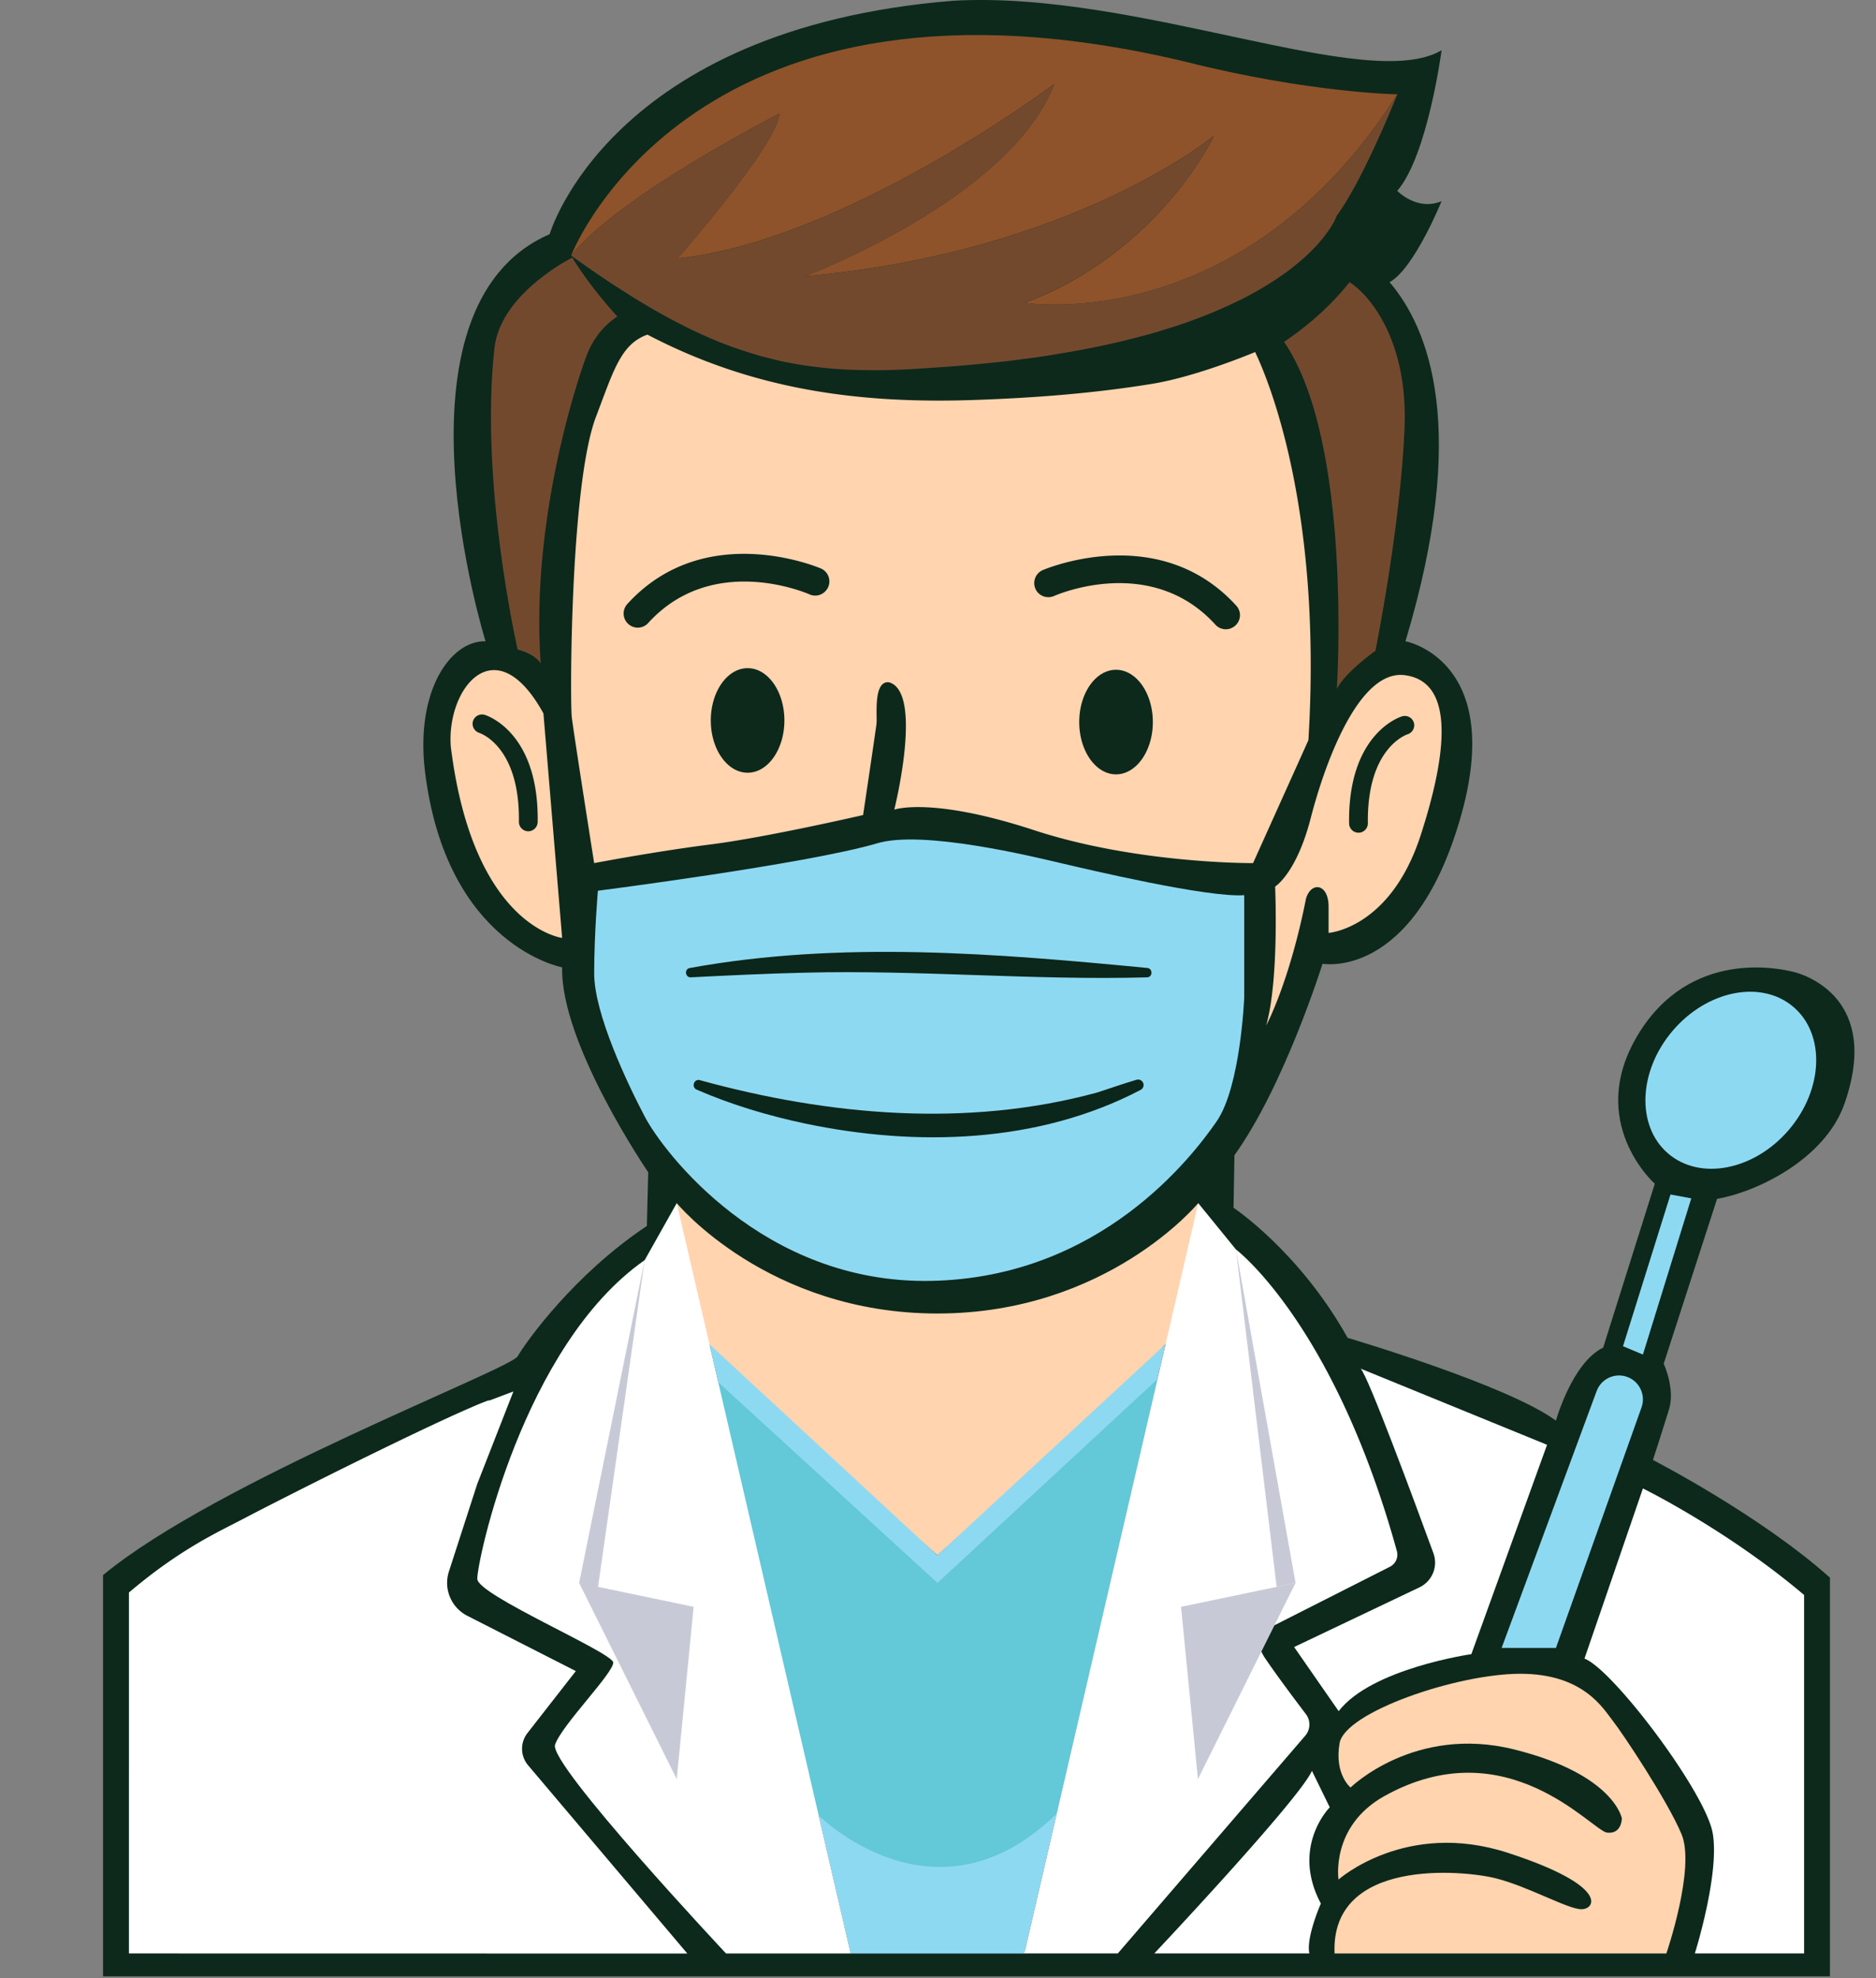 <svg xmlns="http://www.w3.org/2000/svg" xml:space="preserve" id="Layer_1" x="0" y="0" viewBox="167 0 621.76 655.38">
	<rect x="167" y="0" width="621.76" height="655.38" fill="#808080" stroke="none"/>
	<style>
		.st4{fill:#ffd4af}.st5{fill:#8ed9f2}.st6{fill:#0b261a}.st8{fill:#fff}.st9{fill:#c7cad6}.st10{fill:#73492e}
	</style>
	<path d="m736.08 397.2-17.68 54.62s3.84 8.25 1.78 15.05c-2.09 6.8-5.35 16.84-5.35 16.84s35.42 18.2 58.67 38.99v132.09H201.15V521.85c37.51-31.07 134.87-68.1 137.41-72.48 2.75-4.75 18.68-27.14 42.83-43.19l.45-17.8s-29.11-42.5-28.53-67.89c0 0-38.39-7.07-45.46-64.93-3.23-26.87 8.58-43.4 20.07-43.1 0 0-34.52-110.69 21.25-134.87 0 0 19.71-68.19 133.87-77.35 61.45-3.45 137.19 30.92 161.74 16.41 0 0-4.59 34.88-14.69 46.58 0 0 6.56 6.86 14.69 3.42 0 0-9.07 22.37-17.23 26.84 13.06 15.26 26.42 48.72 5.26 118.97 0 0 33.64 6.23 17.98 59.33-15.63 53.11-45.46 47.51-45.46 47.51s-12.66 40.44-29.2 63.44l-.3 17.41s21.85 14.48 37.81 43.1c0 0 53.11 15.63 69.04 27.44 0 0 5.32-19.16 15.66-24.21l17.11-54.29s-23.03-20.37-5.62-49.3c17.44-28.93 47.51-21.85 51.35-20.95 3.87.88 29.8 8.86 16.84 44.55-6.78 17.77-28.64 28.38-41.94 30.71" style="fill:#0c291c" />
	<path d="M632.59 223.7c-15.23-1.99-26.48 29.11-31.19 47.39-4.72 18.32-11.79 22.64-11.79 22.64s1.39 30.68-2.96 46.03c0 0 7.68-14.15 13.21-42.1 1.75-5.71 7.47-4.93 7.47 2.75v8.67s20.46-1.39 30.5-32.28c10.03-30.89 10-51.14-5.24-53.1m.91 19.58c-.6.21-13.48 4.75-13.15 29.44a3.11 3.11 0 0 1-3.05 3.17h-.06a3.12 3.12 0 0 1-3.11-3.08c-.42-29.74 16.84-35.27 17.56-35.48 1.66-.48 3.39.42 3.9 2.09.48 1.63-.46 3.35-2.09 3.86M347.11 236.36c-15.93-28.93-32.16-8.25-30.71 10.94 7.38 59.91 36.91 63.44 36.91 63.44zm-5.02 39.05h-.06c-1.69-.03-3.08-1.45-3.05-3.17.33-24.78-12.6-29.26-13.18-29.44-1.6-.54-2.54-2.27-2.03-3.9s2.24-2.54 3.87-2.06c.73.21 17.98 5.74 17.56 35.48-.02 1.7-1.42 3.09-3.11 3.09M582.99 116.64c-10.46 4.29-23.7 8.8-33.91 10.49-19.5 3.2-39.23 4.69-58.97 5.38-38.39 1.33-73.33-3.33-108.12-21.43-.15-.06-.27-.15-.42-.21-8.83 3.14-11.24 11.97-17.05 27.23-8.55 22.43-8.64 94.27-8.01 99.56.76 6.14 7.41 48.3 7.41 48.3s20.07-3.84 38.69-6.2c18.59-2.36 50.45-9.73 50.45-9.73s4.14-27.75 4.44-30.23c.3-2.45-1.18-14.36 4.14-13.75 11.49 3.23 1.75 42.2 1.75 42.2s12.09-4.41 46.34 6.8 72.57 10.91 72.57 10.91l18.35-40.74c4.65-76.84-13.31-119.45-17.66-128.58m-168.2 139.37c-6.74 0-12.21-7.77-12.21-17.32s5.47-17.32 12.21-17.32 12.18 7.77 12.18 17.32-5.44 17.32-12.18 17.32m26.68-61.48c-1.06 2.36-3.81 3.45-6.17 2.39-1.39-.6-32.31-13.75-53.47 9.49a4.69 4.69 0 0 1-3.48 1.54 4.66 4.66 0 0 1-3.14-1.24c-1.9-1.72-2.03-4.69-.3-6.59 25.78-28.32 63.81-11.91 64.2-11.76a4.66 4.66 0 0 1 2.36 6.17m95.4 62.02c-6.71 0-12.18-7.77-12.18-17.32 0-9.58 5.47-17.32 12.18-17.32 6.74 0 12.21 7.74 12.21 17.32 0 9.55-5.47 17.32-12.21 17.32m39.56-49.3c-.91.82-2.03 1.24-3.14 1.24-1.27 0-2.54-.51-3.48-1.54-21.19-23.3-52.17-10.07-53.47-9.49-2.36 1.03-5.14-.03-6.17-2.39a4.7 4.7 0 0 1 2.39-6.17c.36-.15 38.39-16.56 64.17 11.76a4.636 4.636 0 0 1-.3 6.59" class="st4" />
	<path d="M365.16 295.11s69.01-8.85 92.32-15.64c15.05-4.72 52.24 4.43 61.09 6.49 8.85 2.07 48.7 11.51 60.8 10.62v33.94s-1.18 29.51-9.15 41.02-38.37 51.65-94.44 52.83c-56.08 1.18-89.13-43.09-95.03-54.31s-16.82-34.24-16.82-47.52 1.23-27.43 1.23-27.43" class="st5" />
	<path d="M399.06 357.9c42.53 11.69 88.39 15.79 131.33 4.13 4.44-1.4 8.79-2.96 13.28-4.29.96-.29 1.97.25 2.27 1.21.26.86-.15 1.77-.93 2.16-33.9 17.75-74.28 18.87-111.14 11.14-12.33-2.62-24.39-6.2-36.01-11.25-1.85-.83-.82-3.78 1.2-3.1M395.62 320.71c50.03-9.09 101.39-4.85 151.66-.01 1.84.2 1.82 3.06-.13 3.11-37.71 1.04-75.73-2.52-113.42-1.55-12.57.3-25.18.9-37.73 1.54-1.88.15-2.33-2.76-.38-3.09" class="st6" />
	<path d="M564.12 398.61s-30.14 36.57-86.44 36.57-86.39-36.57-86.39-36.57v34.33c13.27 18.82 73.13 70.37 86.37 82.33h.04c13.24-11.96 75.57-66.23 88.84-85.05z" class="st4" />
	<path d="M664.68 545.98h18l28.37-79.7c1.45-4.08-.65-8.58-4.71-10.08-4.1-1.52-8.65.58-10.17 4.68zM727.54 397.03l-16.03 51.75-6.6-2.76 15.74-50.27z" class="st5" />
	<ellipse cx="740.63" cy="357.88" class="st5" rx="31.95" ry="25.3" transform="rotate(-49.453 740.657 357.879)" />
	<path d="M719.28 647.21s9.74-28.33 5.02-39.55-19.48-33.35-22.73-37.48-9.74-15.64-30.69-15.64-58.14 12.69-59.91 23.02 3.64 14.66 3.64 14.66 21.25-20.86 54.31-12.59c33.06 8.26 35.61 22.82 35.61 22.82s0 5.31-4.92 4.72-33.25-34.83-73.98-12c-17.71 10.03-15.01 27.55-15.01 27.55s22.29-19.87 56.14-8.85 28.92 18.69 24.4 18.69-17.51-7.48-28.33-10.23-54.9-6.89-53.52 24.89h109.97z" class="st4" />
	<path d="m553.28 445.35-46.8 201.87h-57.56l-46.8-201.87 75.54 69.93z" class="st5" />
	<path d="M437.67 600.87s38.93 39.78 79.56 0l33.37-143.93-72.89 67.49-73.77-67.49z" style="fill:#63c8d8" />
	<path d="M642.08 514.61c1.61 4.4-.4 9.28-4.63 11.3l-41.54 19.77 14.76 21.25c10.92-14.17 43.98-18.89 43.98-18.89l25.09-69.36-61.78-25.23c2.46 2.44 17.72 43.67 24.12 61.16" class="st8" />
	<path d="m627.63 519.1-39.69 20.1s-6.8 2.45-1.69 10.13c3.54 5.26 9.91 13.78 13.57 18.59a5.69 5.69 0 0 1-.21 7.13l-62.14 72.15H506.4l.36-1.21 57.37-247.37 12.48 15.32s32.43 24.42 53.35 99.93c.58 2.06-.39 4.26-2.33 5.23M711.51 493.14l-19.37 56.37c9.43 3.57 40.14 44.28 42.5 57.85s-5.92 39.84-5.92 39.84h36.21V528.44c-25.46-21.58-53.42-35.3-53.42-35.3M601.81 586.7c-4.13 9.44-52.24 60.5-52.24 60.5h51.39c-1.15-5.31 3.81-16.53 3.81-16.53-10.03-18.89 2.95-31.88 2.95-31.88z" class="st8" />
	<path d="m558.43 532.36 5.6 57.08 32.35-65z" class="st9" />
	<path d="m590.11 525.75 6.27-1.31-19.75-110.49z" class="st9" />
	<path d="m341.85 574.14 15.99-20.49-35.97-18.32c-5.35-2.75-7.95-8.95-6.08-14.69l9.37-28.96 12-30.68-8.16 3.08c.06-.09.09-.18.09-.18-1.45.51-3.42 1.3-5.74 2.3l-.03.03c-9.76 4.17-26.15 12.09-41.35 19.59-15.2 7.53-29.17 14.66-34.03 17.23-9.01 4.72-21.25 10.19-38.21 24.57V647.2l185.07.03-52.74-62.33a8.47 8.47 0 0 1-.21-10.76" class="st8" />
	<path d="m391.29 398.61-10.62 18.88c-40.53 28.32-55.7 100.35-55.48 105.64.19 5.33 43.68 23.83 45.05 27.57.4 3.33-17.1 20.84-19.28 27.35-2.15 6.48 56.67 69.16 56.67 69.16h41.31z" class="st8" />
	<path d="m358.94 524.44 32.35 65 5.6-57.08z" class="st9" />
	<path d="m380.66 417.49-21.72 106.95 6.2 1.78z" class="st9" />
	<path d="M371.59 104.86c-5.68 3.78-8.55 8.8-10.03 12.57-3.54 9.16-18.74 55.74-15.35 102.4 0 0-1.54-3.05-7.65-4.62 0 0-12.69-55.28-7.68-99.87 1.84-16.65 21.67-27.84 25.78-30.01 1.39 2.31 6.5 10.31 14.93 19.53M632.5 142.04c-1.36 32.64-9.64 73.57-9.64 73.57s-9.82 6.89-12.79 12.6c0 0 5.35-81.7-17.5-114.95 9.82-6.62 16.81-13.54 21.7-19.77h.03c6.26 3.97 19.47 18.87 18.2 48.55" class="st10" />
	<path d="M630.12 31.26c0 .04-.04.04-.04.08-51.46 80.74-123.43 68.99-123.43 68.99 44.6-16.67 62.7-55.34 62.7-55.34s-46.53 38.66-135.69 46.53c0 0 68.06-25.48 82.75-63.67-2.13 1.59-69.88 51.96-124.87 57.78 0 0 32.81-37.23 33.82-48.01 0 0-52.86 26.91-69.06 47 1.01-2.64 41.84-102.84 203.74-64.14 40.69 10.28 70.08 10.78 70.08 10.78" style="fill:#8e532a" />
	<path d="M630.08 31.34c-.66 1.66-11.52 28.65-20.04 40.11-.03.03-.03.09-.09.24-.39 1.03-2.3 5.26-7.77 10.88-.6.6-1.24 1.24-1.93 1.9-.06.06-.12.12-.18.15-.63.57-1.3 1.21-2.03 1.81-.6.51-1.24 1.03-1.9 1.57-.21.15-.39.33-.6.48-.45.36-.91.73-1.39 1.09-.45.36-.94.7-1.45 1.06-.48.36-1 .7-1.51 1.06-.03.03-.06.03-.06.06-.51.33-1.06.7-1.57 1.03-1.6 1.06-3.29 2.12-5.14 3.17-.06.03-.12.09-.21.12-.63.36-1.3.76-1.99 1.12-1.66.94-3.45 1.84-5.35 2.75-.91.42-1.81.88-2.75 1.3-.24.12-.48.24-.76.33-.82.36-1.63.73-2.45 1.09-.85.36-1.69.73-2.57 1.09-1.75.73-3.6 1.42-5.47 2.12-.94.36-1.9.73-2.9 1.06-.67.24-1.36.45-2.06.7-1.33.45-2.69.88-4.08 1.3-.88.27-1.72.54-2.63.82-2.15.66-4.41 1.3-6.74 1.87-.48.15-.97.27-1.48.39-.94.24-1.9.48-2.87.73-.24.06-.48.12-.76.18-2.21.54-4.5 1.06-6.86 1.57-.06.03-.12.03-.21.03-.6.15-1.24.27-1.87.39-.6.15-1.27.27-1.9.39-2.36.48-4.78.91-7.25 1.36-1.27.21-2.51.42-3.81.63-2.93.51-5.95.97-9.1 1.39h-.03c-.88.12-1.75.24-2.66.33-.48.09-.97.15-1.45.18-.03.03-.03.03-.06.03-3.11.42-6.32.76-9.64 1.09-.79.09-1.6.15-2.42.24-5.35.54-10.91.97-16.74 1.33-3.26.24-6.47.45-9.55.57-2.81.12-5.56.21-8.25.21-.06.03-.12.03-.15 0-1.66 0-3.29-.03-4.93-.06-.88 0-1.72-.03-2.57-.06-3.05-.09-6.01-.3-8.95-.57-.33-.06-.67-.09-1-.12-1.21-.12-2.42-.27-3.63-.42-1.69-.21-3.42-.45-5.11-.76-1.21-.21-2.42-.42-3.63-.66-2.33-.48-4.62-1.03-6.92-1.66-.12 0-.21-.03-.33-.06-.73-.18-1.45-.39-2.18-.6-1.09-.33-2.18-.66-3.26-1-.12-.03-.27-.09-.39-.12s-.27-.09-.42-.15c-2.75-.88-5.56-1.87-8.37-2.99a157 157 0 0 1-8.16-3.57h-.03c-.27-.15-.54-.27-.82-.39-.06-.03-.09-.06-.12-.06-1.12-.54-2.24-1.09-3.36-1.66-5.05-2.54-10.22-5.47-15.66-8.8-1.12-.7-2.24-1.39-3.36-2.12-3.42-2.15-6.92-4.47-10.52-6.95-1.21-.85-2.45-1.69-3.66-2.57-1.24-.85-2.48-1.75-3.72-2.63 0-.03-.03-.03-.03-.03l.03-.03c16.23-20.1 69.07-47 69.07-47-1 10.79-33.79 48-33.79 48 54.98-5.8 122.72-56.19 124.86-57.76-14.72 38.18-82.76 63.66-82.76 63.66 5.77-.51 11.36-1.15 16.78-1.9 2.33-.3 4.59-.63 6.83-1 2.63-.42 5.23-.88 7.8-1.36 2.27-.39 4.5-.85 6.71-1.3.15-.03.33-.06.51-.12 1.18-.24 2.36-.48 3.54-.76 3.48-.76 6.86-1.57 10.16-2.42 1.12-.27 2.18-.54 3.26-.85 5.38-1.45 10.52-2.96 15.38-4.56.97-.33 1.93-.63 2.87-.97 4.87-1.63 9.46-3.35 13.78-5.08 1.57-.6 3.08-1.24 4.56-1.87.79-.33 1.57-.66 2.36-1 2.33-1 4.56-2.03 6.71-3.02.73-.33 1.42-.66 2.12-1 1.39-.63 2.72-1.3 3.99-1.96.66-.3 1.27-.63 1.9-.97 1.24-.63 2.45-1.27 3.63-1.9 4.23-2.27 7.89-4.38 10.94-6.29.42-.27.82-.51 1.21-.76 6.68-4.2 10.25-7.1 10.61-7.41 0 .03-.03.06-.03.09-.09.18-.3.6-.6 1.18a91 91 0 0 1-3.32 5.71c-.27.45-.57.94-.91 1.42-.7 1.09-1.45 2.24-2.33 3.45-.42.6-.88 1.24-1.33 1.87a122 122 0 0 1-4.26 5.47c-.57.73-1.18 1.45-1.81 2.18-1.87 2.18-3.96 4.47-6.29 6.77-.6.63-1.24 1.27-1.9 1.87-2.06 1.99-4.29 3.99-6.68 5.95-.7.6-1.39 1.15-2.12 1.72-1.15.94-2.36 1.84-3.6 2.72-.76.57-1.51 1.12-2.33 1.66-3.32 2.33-6.89 4.53-10.7 6.59-1.72.97-3.51 1.87-5.35 2.75-2.9 1.39-5.95 2.69-9.13 3.87 0 .03 72 11.78 123.44-68.95" class="st10" />
</svg>
